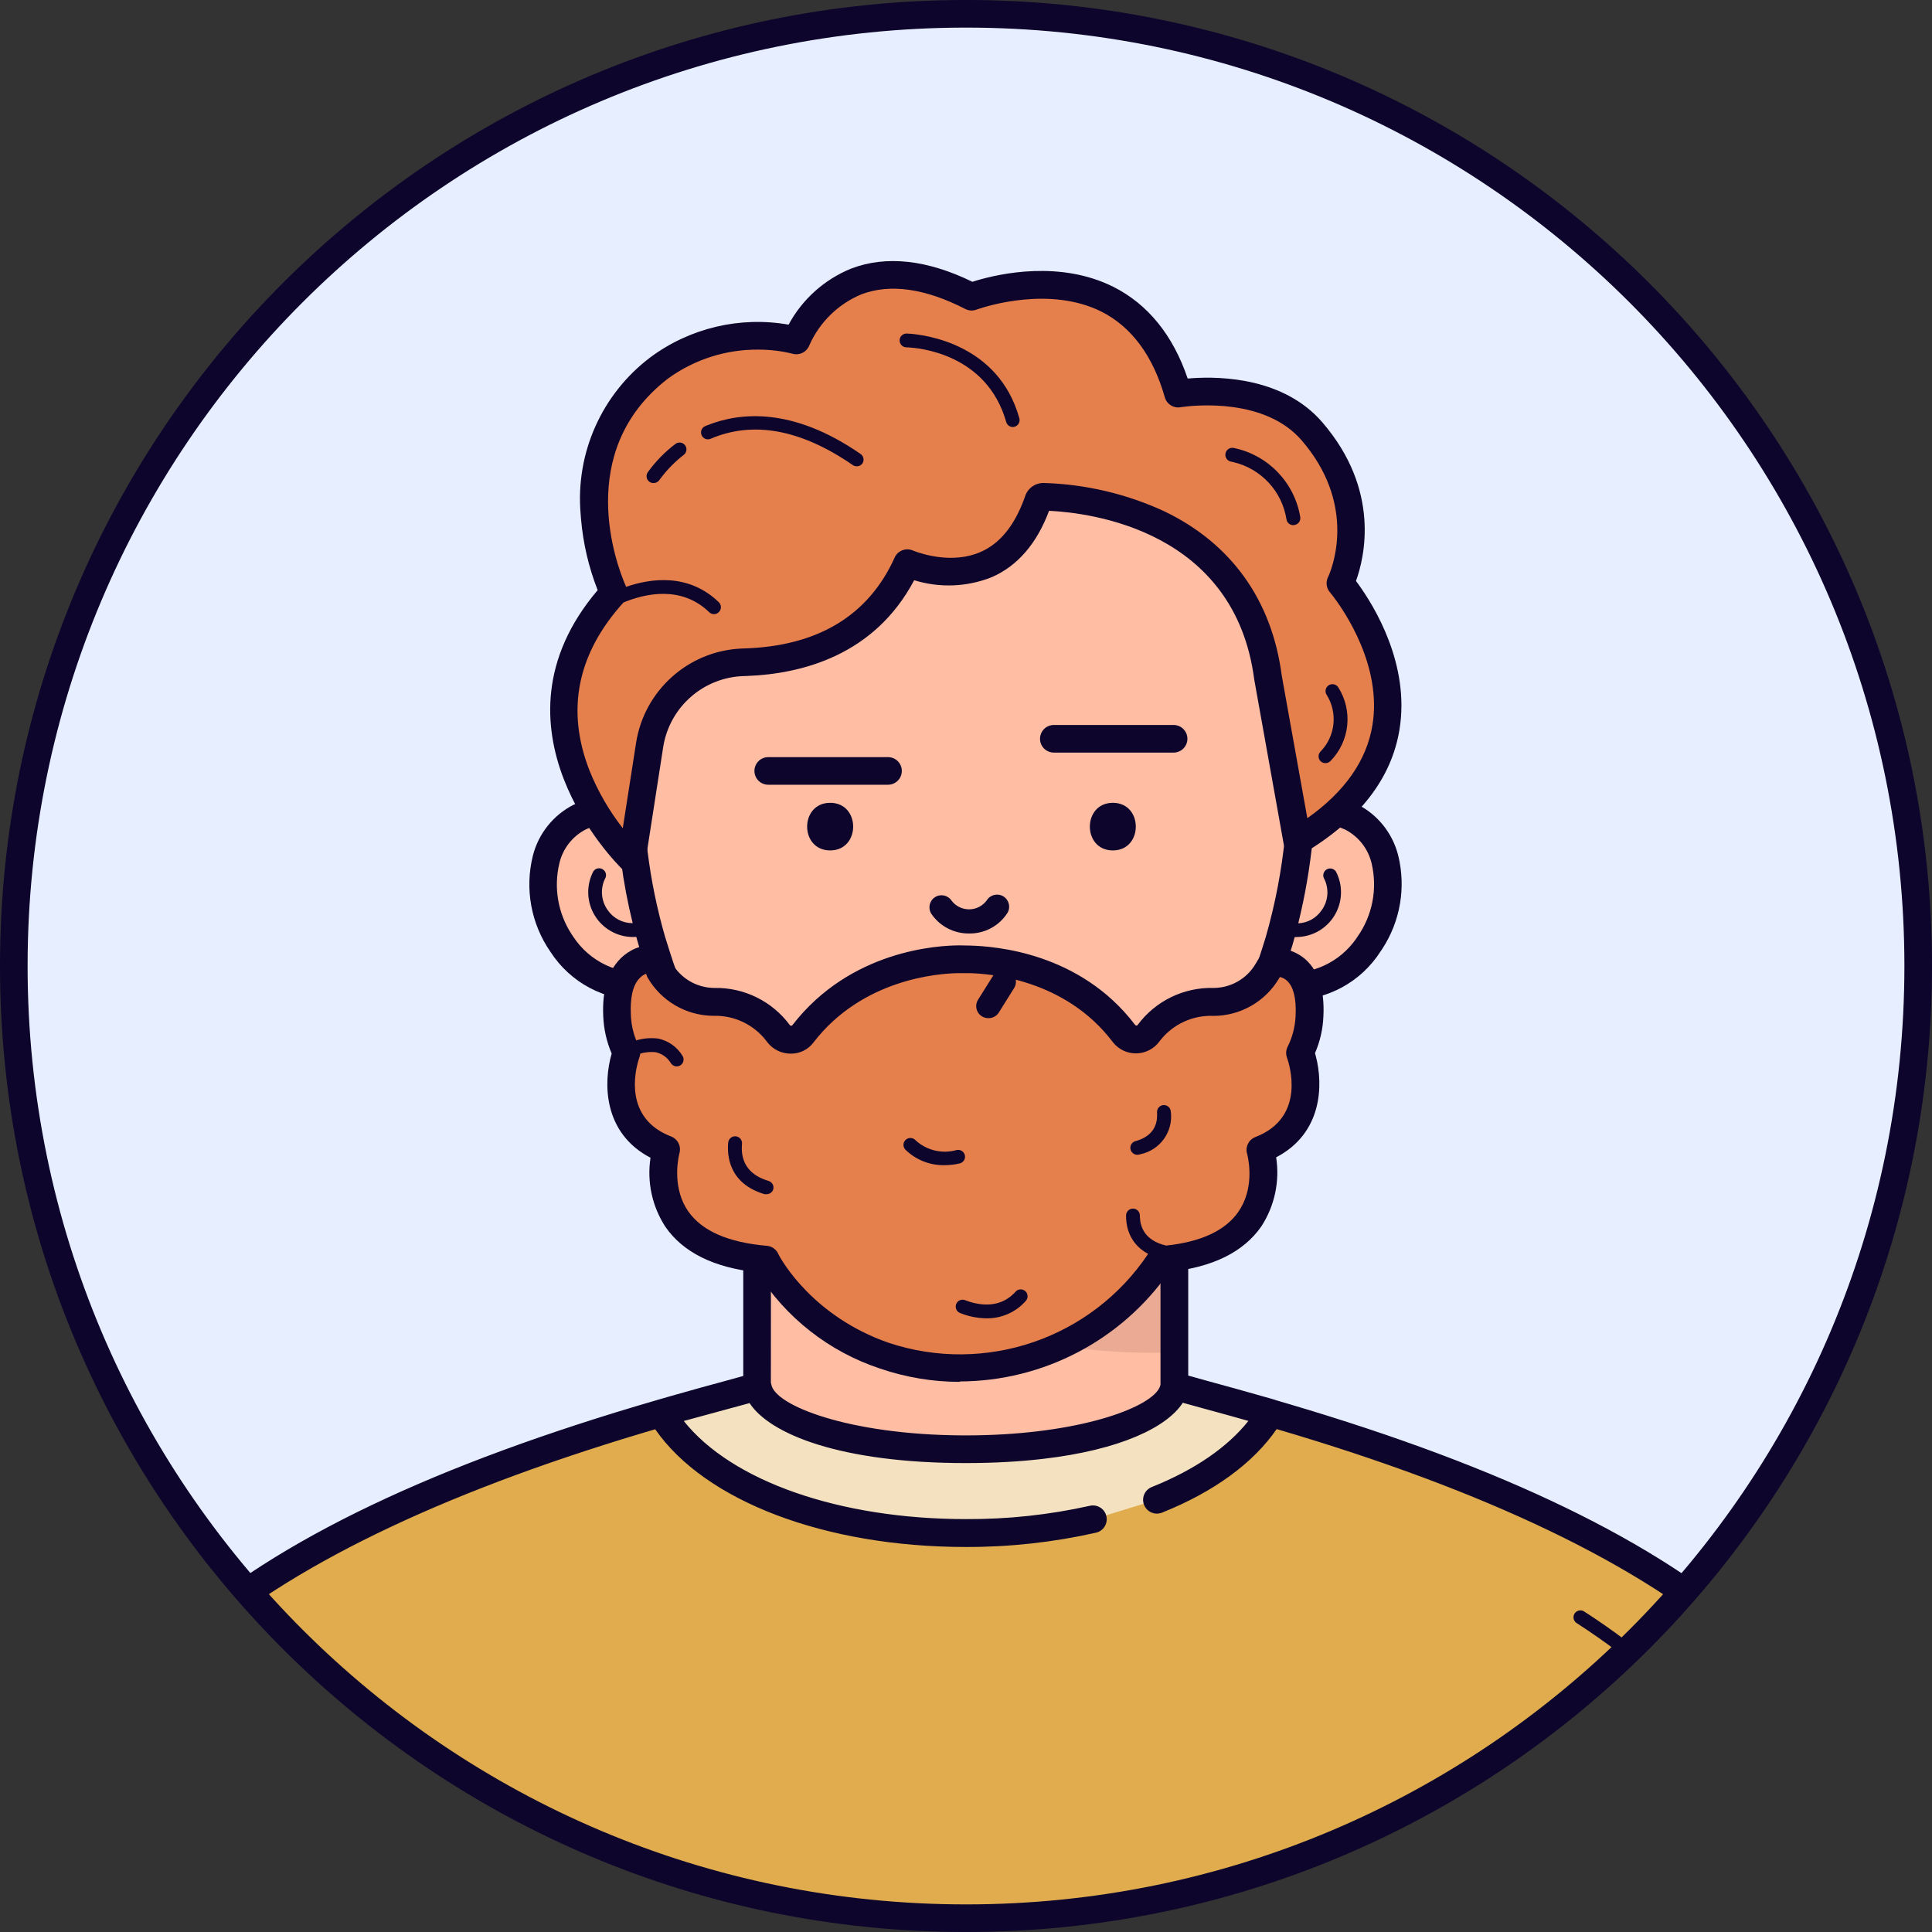 <?xml version="1.0" encoding="UTF-8"?> <svg xmlns="http://www.w3.org/2000/svg" width="500" height="500" viewBox="0 0 500 500" fill="none"><rect x="0" y="0" width="500" height="500" fill="#333333" stroke="none"/> <path fill-rule="evenodd" clip-rule="evenodd" d="M250 496.429C386.099 496.429 496.428 386.099 496.428 250C496.428 113.901 386.099 3.571 250 3.571C113.901 3.571 3.571 113.901 3.571 250C3.571 386.099 113.901 496.429 250 496.429Z" fill="#E7EEFF"></path> <mask id="mask0" mask-type="alpha" maskUnits="userSpaceOnUse" x="3" y="3" width="494" height="494"> <path fill-rule="evenodd" clip-rule="evenodd" d="M250 496.429C386.099 496.429 496.428 386.099 496.428 250C496.428 113.901 386.099 3.571 250 3.571C113.901 3.571 3.571 113.901 3.571 250C3.571 386.099 113.901 496.429 250 496.429Z" fill="white"></path> </mask> <g mask="url(#mask0)"> <path fill-rule="evenodd" clip-rule="evenodd" d="M336.74 210.585C337.919 197.482 339.687 159.822 324.534 135.107C306.016 105.089 275.623 96.321 249.926 96.732C224.212 96.321 193.819 105.089 175.301 135.107C160.034 159.892 161.855 197.696 163.034 210.696C163.025 210.845 163.025 210.994 163.034 211.142C163.284 213.732 163.498 215.232 163.498 215.232C163.512 215.432 163.538 215.632 163.564 215.832C163.602 216.132 163.641 216.432 163.641 216.732C163.784 218.089 163.944 219.428 164.105 220.732C165.04 228.433 166.592 236.047 168.748 243.5L169.98 247.41C170.748 249.839 171.569 252.214 172.391 254.553C172.98 256.125 173.587 257.714 174.176 259.25C174.465 260.043 174.765 260.766 175.067 261.494L175.07 261.501C175.109 261.596 175.149 261.69 175.188 261.785C175.22 261.863 175.252 261.94 175.284 262.017C180.269 274.629 187.251 286.356 195.962 296.75L196.051 296.853V358.821C197.462 367.91 221.051 375.053 249.998 375.053C278.944 375.053 302.534 367.875 303.944 358.821V296.623L304.034 296.517C312.676 286.19 319.603 274.542 324.551 262.017C324.734 261.539 324.916 261.095 325.097 260.656C325.287 260.193 325.475 259.735 325.659 259.25C326.174 257.945 326.677 256.603 327.178 255.265L327.179 255.261L327.444 254.553L327.464 254.493C336.163 256.464 347.549 254.592 354.301 244.285C363.159 230.785 359.159 215.91 349.694 211.41C345.646 209.46 341 209.165 336.74 210.585ZM300.159 300.839L300.317 300.674C300.394 300.593 300.471 300.512 300.548 300.431C300.435 300.561 300.323 300.692 300.212 300.821C295.684 305.617 290.614 309.872 285.105 313.5C280.354 316.719 275.207 319.25 269.817 321.044C275.188 319.251 280.316 316.726 285.051 313.517C290.561 309.89 295.63 305.635 300.159 300.839Z" fill="#FFBEA4"></path> <path d="M145.426 244.357C152.194 254.714 163.659 256.553 172.373 254.535C171.087 250.964 169.837 247.279 168.623 243.482C166.637 236.637 165.168 229.653 164.23 222.589C163.962 220.678 163.73 218.732 163.516 216.75C163.442 216.252 163.394 215.752 163.373 215.25C163.373 215.25 163.194 214.125 162.998 212.142C162.909 211.839 162.909 211.5 162.909 211.16C162.9 211.006 162.9 210.851 162.909 210.696C159.436 209.548 155.693 209.504 152.194 210.571C151.413 210.823 150.649 211.128 149.909 211.482C140.551 215.91 136.498 230.785 145.426 244.357Z" fill="#FFBEA4"></path> <g style="mix-blend-mode:multiply" opacity="0.15"> <path fill-rule="evenodd" clip-rule="evenodd" d="M300.426 300.464V350.089C252.212 350.91 216.284 327.643 199.444 313.928V300.643L199.641 300.857C204.169 305.648 209.239 309.897 214.748 313.518C224.614 320.205 236.19 323.924 248.105 324.232H251.587C263.508 323.927 275.091 320.209 284.962 313.518C290.474 309.886 295.549 305.632 300.087 300.839L300.426 300.464Z" fill="#7C3830"></path> </g> <path d="M47.872 424.411C82.051 393.911 136.89 375.482 171.087 365.589L172.426 365.196C182.551 362.268 190.765 360.125 195.926 358.661C197.337 367.714 220.926 374.893 249.855 374.893C278.783 374.893 302.39 367.75 303.819 358.661H304.105C309.212 360.125 317.355 362.232 327.408 365.143L328.622 365.5C362.747 375.375 417.676 393.821 451.944 424.429C469.762 440.386 488.57 473.662 504.788 508.036H-5.008C11.211 473.626 30.033 440.311 47.872 424.411Z" fill="#E0AC4E"></path> <g style="mix-blend-mode:soft-light" opacity="0.4"> <path d="M282.694 393.25C271.915 395.66 260.9 396.858 249.855 396.821C213.319 396.821 182.301 384.696 171.069 365.786L172.409 365.393C182.534 362.464 190.748 360.321 195.909 358.857V358.857C197.319 367.911 220.909 375.089 249.837 375.089C278.766 375.089 302.373 367.946 303.801 358.857H304.087C309.194 360.321 317.337 362.428 327.391 365.339L328.605 365.696C323.087 375.053 312.748 382.75 299.284 388.143" fill="white"></path> </g> <g style="mix-blend-mode:soft-light" opacity="0.4"> <path d="M282.694 393.25C271.915 395.66 260.9 396.858 249.855 396.821C213.319 396.821 182.301 384.696 171.069 365.786L172.409 365.393C182.534 362.464 190.748 360.321 195.909 358.857V358.857C197.319 367.911 220.909 375.089 249.837 375.089C278.766 375.089 302.373 367.946 303.801 358.857H304.087C309.194 360.321 317.337 362.428 327.391 365.339L328.605 365.696C323.087 375.053 312.748 382.75 299.284 388.143" fill="white"></path> </g> <path fill-rule="evenodd" clip-rule="evenodd" d="M251.152 93.164L249.962 93.178C230.373 92.821 194.194 97.642 172.23 133.25C158.439 155.629 157.983 187.506 159.001 204.934L159.087 206.315C156.403 206.103 153.687 206.402 151.087 207.214C150.176 207.524 149.282 207.882 148.409 208.285C143.178 210.957 139.352 215.753 137.909 221.446C135.765 230.012 137.425 239.087 142.462 246.339C147.607 254.317 156.525 259.05 166.016 258.839L167.028 258.822C168.04 258.79 169.049 258.71 170.053 258.583L170.784 260.5C171.159 261.464 171.534 262.41 171.926 263.357C176.86 275.85 183.709 287.497 192.222 297.879L192.354 298.037V356.098L188.069 357.285C184.085 358.363 179.226 359.688 173.754 361.258L171.373 361.946L170.069 362.321C112.48 379.053 71.73 398.464 45.462 421.91C27.02 438.376 7.746 472.482 -8.929 508.036H508.88C483.311 453.62 464.734 431.125 454.426 421.91C428.683 398.928 389.049 379.743 333.433 363.317L330.247 362.382C330.131 362.332 330.012 362.288 329.891 362.25L328.605 361.875C325.415 360.96 322.417 360.117 319.645 359.348L312.909 357.5L307.515 356.003L307.516 297.952C316.05 287.568 322.913 275.914 327.855 263.41C328.248 262.464 328.641 261.517 328.998 260.553L329.739 258.58C331.062 258.749 332.395 258.836 333.73 258.839C343.241 259.023 352.162 254.248 357.284 246.232L357.706 245.605C362.405 238.451 363.911 229.648 361.837 221.321C360.389 215.644 356.571 210.864 351.355 208.196C350.249 207.67 349.103 207.234 347.926 206.892C345.562 206.254 343.118 206.029 340.7 206.217C341.81 189.108 341.672 156.189 327.551 133.25C306.026 98.355 270.902 93.043 251.152 93.164ZM269.785 377.57C290.132 375.225 302.072 369.286 306.105 363.035L311.034 364.392C313.249 364.995 315.69 365.662 318.34 366.399L323.087 367.732C317.694 374.535 309.194 380.375 298.176 384.803L297.9 384.917C296.821 385.417 296.055 386.427 295.873 387.616C295.675 388.904 296.194 390.197 297.228 390.99C298.261 391.783 299.644 391.951 300.837 391.428C314.192 386.063 324.337 378.648 330.398 369.848C384.808 385.823 424.936 405.127 449.676 427.214C465.576 441.411 482.459 470.211 497.43 500.893H2.497C17.43 470.292 34.336 441.409 50.266 427.214C74.428 405.681 113.294 386.761 165.955 370.963L169.567 369.89C182.446 388.485 213.532 400.357 249.944 400.357C261.279 400.389 272.582 399.15 283.641 396.66C285.564 396.221 286.767 394.307 286.328 392.383C285.889 390.46 283.975 389.257 282.051 389.696C271.53 392.045 260.778 393.201 249.998 393.142C217.212 393.142 189.319 383.303 176.962 367.75L193.989 363.12C199.241 371.156 217.533 378.642 249.944 378.642C257.276 378.642 263.886 378.258 269.785 377.57ZM287.016 316.535C276.567 323.572 264.324 327.476 251.73 327.785H247.962C235.4 327.452 223.195 323.536 212.784 316.5C208.036 313.372 203.599 309.801 199.532 305.836L199.502 357.824C199.552 357.974 199.592 358.128 199.623 358.285C200.471 363.724 219.636 371.311 249.021 371.479L249.909 371.482C277.046 371.482 295.707 365.162 299.621 359.87C300.016 359.328 300.258 358.797 300.337 358.285L300.339 305.787C296.252 309.785 291.791 313.384 287.016 316.535ZM248.301 100.303L251.078 100.276C269.308 100.221 301.704 105.044 321.409 136.964C335.694 160.155 334.322 196.162 333.288 208.864L333.159 210.357V210.553L336.519 210.837H336.135L333.159 210.75C332.989 212.542 332.828 213.769 332.754 214.332L332.754 214.335C332.745 214.403 332.738 214.46 332.731 214.509C332.719 214.605 332.712 214.662 332.712 214.678V214.928C332.699 215.09 332.679 215.249 332.659 215.41C332.624 215.694 332.587 215.984 332.587 216.303C331.713 225.137 330.046 233.875 327.605 242.41C326.48 246.089 325.284 249.767 324.034 253.232L323.587 254.428C323.373 255.053 323.127 255.723 322.893 256.348L322.266 258C321.926 258.892 321.569 259.785 321.194 260.678C316.39 272.852 309.661 284.174 301.266 294.214L301.541 293.875C301.492 293.92 301.444 293.966 301.397 294.014C301.339 294.072 301.284 294.133 301.23 294.196C299.909 295.75 298.694 297.125 297.48 298.375L296.471 299.426C292.398 303.594 287.887 307.313 283.016 310.517L282.167 311.082L281.308 311.633C276.362 314.645 271.646 316.663 267.436 318.012C262.324 319.601 256.993 320.493 251.587 320.642H248.105C239.347 320.394 230.786 318.201 223.029 314.26C220.856 313.154 218.746 311.911 216.712 310.535C211.443 307.054 206.589 302.98 202.248 298.392C201.159 297.232 199.98 295.946 198.676 294.428C190.209 284.318 183.426 272.91 178.587 260.642C178.23 259.768 177.873 258.892 177.516 257.982C176.891 256.464 176.284 254.892 175.73 253.375L175.58 252.944L175.579 252.941L175.578 252.938L175.575 252.932C175.574 252.929 175.573 252.926 175.572 252.923C175.106 251.586 174.635 250.237 174.178 248.878L173.355 246.357C172.944 245.071 172.534 243.785 172.141 242.5C170.036 235.233 168.513 227.811 167.587 220.303C167.426 219.017 167.266 217.696 167.123 216.357C166.998 215.892 166.998 215.446 166.998 214.982C167.005 214.898 167.005 214.815 166.998 214.732L166.587 211.214L166.587 210.732C166.587 210.456 166.555 210.186 166.494 209.929C165.464 198.282 163.584 160.847 178.284 137C197.801 105.339 229.801 100.303 248.301 100.303ZM340.643 213.53L340.123 213.616L339.932 215.214L339.873 215.625C339.82 215.945 339.796 216.314 339.773 216.682L339.762 216.851C339.757 216.919 339.753 216.986 339.748 217.053C339.023 224.437 337.766 231.757 335.988 238.955C338.387 238.847 340.629 237.623 342.016 235.607C343.735 233.252 344.016 230.142 342.748 227.517C342.21 226.689 342.446 225.582 343.275 225.044C344.103 224.507 345.21 224.743 345.748 225.571C347.597 229.133 347.473 233.398 345.418 236.845C343.363 240.293 339.671 242.432 335.659 242.5C335.46 242.513 335.261 242.52 335.062 242.52L334.498 244.535C333.762 246.947 332.998 249.343 332.204 251.703C339.594 252.363 346.754 249.003 350.973 242.933L351.301 242.446C355.205 236.917 356.538 229.974 354.962 223.392C354.069 219.691 351.631 216.55 348.266 214.767C347.525 214.409 346.754 214.116 345.962 213.892C344.423 213.462 342.821 213.318 341.236 213.462L340.643 213.53ZM153.301 213.982C154.594 213.567 155.944 213.357 157.288 213.355L157.858 213.363C158.449 213.382 159.039 213.44 159.623 213.535L159.766 214.778C159.798 215.043 159.83 215.258 159.862 215.424L159.903 215.884C159.908 215.928 159.914 215.972 159.919 216.015C159.931 216.109 159.944 216.202 159.956 216.294C159.996 216.583 160.034 216.854 160.034 217.089C160.248 219.071 160.48 221.017 160.748 222.928C160.739 222.975 160.739 223.024 160.748 223.071C161.447 228.403 162.446 233.69 163.741 238.91C161.181 238.928 158.757 237.683 157.284 235.553C155.583 233.192 155.303 230.092 156.551 227.464C157.086 226.64 156.855 225.539 156.034 225C155.636 224.737 155.151 224.644 154.685 224.741C154.219 224.839 153.811 225.118 153.551 225.517C151.68 229.098 151.806 233.395 153.883 236.86C155.96 240.326 159.69 242.462 163.73 242.5C164.044 242.505 164.359 242.495 164.672 242.469L164.671 242.466L164.909 242.446C164.83 242.454 164.751 242.462 164.672 242.469C164.859 243.147 165.051 243.824 165.248 244.5C165.98 246.928 166.73 249.303 167.516 251.642C159.912 252.349 152.54 248.797 148.355 242.41L147.977 241.851C144.401 236.397 143.237 229.695 144.784 223.339C145.676 219.622 148.13 216.471 151.516 214.696C152.095 214.419 152.691 214.181 153.301 213.982Z" fill="#0D052C"></path> <path fill-rule="evenodd" clip-rule="evenodd" d="M430.837 432.821C424.296 427.042 417.324 421.77 409.98 417.053C409.444 416.705 408.763 416.67 408.194 416.96C407.625 417.25 407.254 417.822 407.221 418.46C407.188 419.098 407.498 419.705 408.034 420.053C415.223 424.672 422.053 429.83 428.462 435.482C428.785 435.775 429.204 435.94 429.641 435.946C430.154 435.945 430.642 435.724 430.98 435.339C431.634 434.604 431.571 433.477 430.837 432.821ZM164.909 242.446C164.83 242.454 164.751 242.462 164.672 242.469L164.671 242.466L164.909 242.446Z" fill="#0D052C"></path> <path fill-rule="evenodd" clip-rule="evenodd" d="M346.909 150.946C346.909 150.946 380.909 190.607 335.784 217.679L328.248 175.339C322.569 131.554 277.694 128.786 270.159 128.643C269.526 128.635 268.961 129.041 268.766 129.643C259.552 156.821 234.837 145.821 234.837 145.821C225.694 166.107 207.177 171.036 192.569 171.464C180.328 171.763 170.059 180.79 168.194 192.893L163.569 222.571C163.569 222.571 127.248 188.268 158.855 153.536C158.855 153.536 141.552 117.929 170.569 95.393C180.78 87.868 193.799 85.253 206.123 88.25C206.123 88.25 217.284 59.429 251.462 76.929C251.462 76.929 293.284 60.857 304.909 101.929C304.909 101.929 327.73 97.911 339.569 111.661C356.587 131.304 346.909 150.946 346.909 150.946ZM326.266 297.464C343.32 290.893 336.516 272.357 336.516 272.357C338.06 269.369 338.92 266.076 339.034 262.714C339.784 247.393 329.427 248.929 329.427 248.929L328.07 251.214C325.149 256.079 319.904 259.07 314.23 259.107C307.61 258.898 301.302 261.922 297.319 267.214C296.565 268.233 295.373 268.834 294.105 268.834C292.838 268.834 291.645 268.233 290.891 267.214C275.32 246.768 249.409 248.107 249.409 248.107C249.409 248.107 223.855 246.768 207.927 267.322C207.155 268.328 205.953 268.909 204.685 268.888C203.418 268.866 202.235 268.246 201.498 267.214C197.571 261.99 191.371 258.973 184.837 259.107C179.048 259.048 173.72 255.939 170.819 250.929L169.034 247.911C169.034 247.911 158.962 247.393 159.694 262.714C159.819 266.031 160.653 269.283 162.141 272.25C162.141 272.25 155.355 290.786 172.409 297.357C172.409 297.357 164.784 323.232 198.159 325.768C198.159 325.768 206.427 342.982 228.855 350.768C241.502 355.089 255.22 355.127 267.891 350.875C291.016 343.161 300.498 325.875 300.498 325.875C333.873 323.339 326.266 297.464 326.266 297.464Z" fill="#E57F4C"></path> <path fill-rule="evenodd" clip-rule="evenodd" d="M252.727 72.598L251.658 72.929C239.944 67.215 229.355 66.054 220.301 69.5C213.373 72.307 207.639 77.441 204.087 84.018C191.533 81.812 178.623 84.853 168.373 92.429C155.751 101.923 148.909 117.247 150.265 132.983L150.361 134.251C150.899 140.585 152.352 146.811 154.676 152.733C124.454 188.293 159.281 223.235 161.056 224.955L161.35 225.217C161.978 225.719 162.759 225.997 163.569 226C163.941 225.998 164.309 225.932 164.658 225.804C165.912 225.377 166.826 224.291 167.033 222.983L171.64 193.304C173.291 182.935 182.108 175.222 192.605 174.965L193.18 174.946C207.623 174.426 226.331 169.545 236.587 150.161C243.158 152.196 250.227 151.925 256.623 149.393C263.337 146.483 268.337 140.661 271.498 132.197C282.355 132.715 319.605 137.304 324.605 175.911L332.194 218.304C332.403 219.464 333.172 220.447 334.248 220.929C335.315 221.408 336.549 221.335 337.551 220.733C351.855 212.161 360.158 201.393 362.194 188.768C364.921 171.944 355.69 156.927 351.49 151.123L350.926 150.358C353.105 144.358 357.39 126.893 342.212 109.286C332.314 97.806 316.148 97.357 308.46 97.88L307.373 97.965C303.569 86.733 297.069 78.733 288.14 74.233C274.365 67.345 258.797 70.79 252.727 72.598ZM169.212 244.5C170.429 244.557 171.533 245.23 172.14 246.286L173.926 249.304C176.188 253.236 180.373 255.665 184.908 255.679C192.561 255.538 199.811 259.103 204.373 265.25C204.456 265.387 204.606 265.469 204.765 265.465C204.87 265.462 204.968 265.42 205.041 265.348L205.105 265.268C220.12 245.883 242.769 244.664 248.354 244.663L251.073 244.714C257.583 244.904 279.49 246.507 293.73 265.197C293.796 265.295 293.895 265.365 294.007 265.395L294.123 265.411C294.214 265.412 294.301 265.379 294.368 265.319L294.426 265.25C299.024 259.051 306.353 255.48 314.069 255.679C318.504 255.671 322.61 253.34 324.89 249.536L326.248 247.25C326.777 246.3 327.71 245.643 328.783 245.465C332.108 245.091 335.436 246.142 337.944 248.358C341.283 251.393 342.819 256.304 342.498 262.947C342.378 266.257 341.639 269.516 340.319 272.554L340.522 273.281C342.509 280.841 342.213 293.294 330.265 299.518C331.233 305.738 329.872 312.096 326.444 317.375C321.855 324.018 313.819 327.983 302.569 329.161C290.212 346.872 270.003 357.453 248.408 357.518L248.444 357.625C241.383 357.631 234.37 356.46 227.694 354.161C214.548 349.799 203.329 340.998 195.962 329.268C184.748 328.072 176.765 324.108 172.194 317.483C168.761 312.205 167.394 305.847 168.355 299.625C156.015 293.197 156.123 280.125 158.301 272.661C156.998 269.618 156.26 266.362 156.123 263.054C155.801 256.375 157.301 251.34 160.587 248.072C162.868 245.775 165.975 244.488 169.212 244.5ZM250.832 251.854L247.843 251.855C242.813 251.945 223.233 253.356 210.587 269.715C209.174 271.651 206.893 272.761 204.498 272.679C202.237 272.65 200.116 271.616 198.701 269.871L198.444 269.536C195.191 265.197 190.025 262.718 184.605 262.893C177.548 262.842 171.051 259.039 167.551 252.911L167.194 252C166.573 252.255 166.013 252.639 165.551 253.125C163.765 254.911 163.051 258.197 163.265 262.643C163.344 264.914 163.816 267.15 164.656 269.253C166.49 268.702 168.43 268.538 170.355 268.786C172.955 269.336 175.215 270.931 176.605 273.197C176.871 273.59 176.969 274.072 176.879 274.538C176.788 275.004 176.516 275.414 176.123 275.679C175.827 275.878 175.479 275.983 175.123 275.983C174.525 275.979 173.969 275.678 173.64 275.179C172.772 273.707 171.329 272.665 169.658 272.304C168.318 272.167 166.973 272.297 165.698 272.676C165.682 272.883 165.646 273.088 165.592 273.29L165.296 274.199C164.323 277.336 161.469 289.432 173.694 294.125C175.338 294.758 176.261 296.486 175.908 298.182L175.73 298.914C175.33 300.744 174.145 307.798 178.105 313.483C181.676 318.59 188.498 321.554 198.426 322.411C199.694 322.506 200.817 323.267 201.373 324.411L201.461 324.605C202.382 326.44 210.612 340.771 229.944 347.5C254.973 355.84 282.477 346.415 297.136 324.507C291.781 321.64 291.386 316.485 291.426 314.572C291.426 313.586 292.226 312.786 293.212 312.786C294.198 312.786 294.998 313.586 294.998 314.572L295.007 315.006C295.113 317.466 296.199 321.05 301.792 322.351C310.866 321.39 317.162 318.459 320.515 313.572C324.462 307.844 323.285 300.966 322.866 299.096L322.748 298.608C322.224 296.824 323.156 294.936 324.89 294.268C338.176 289.161 333.64 275.286 333.069 273.715C332.733 272.784 332.797 271.756 333.248 270.875C334.397 268.572 335.081 266.067 335.264 263.504L335.301 262.804C335.515 258.483 334.765 255.411 333.14 253.875C332.609 253.363 331.949 253.005 331.23 252.84L330.98 253.268C327.438 259.222 321.032 262.882 314.105 262.911C308.788 262.673 303.69 264.988 300.37 269.12L300.033 269.554C298.609 271.479 296.356 272.614 293.962 272.614C291.708 272.614 289.58 271.608 288.15 269.885L287.89 269.554C275.605 253.444 256.187 251.955 250.832 251.854ZM265.868 334.962C265.677 334.327 265.15 333.85 264.499 333.723C263.848 333.596 263.181 333.84 262.765 334.358L262.422 334.72C258.26 338.912 252.736 337.647 249.765 336.483C248.853 336.128 247.826 336.574 247.462 337.483C247.286 337.923 247.293 338.415 247.48 338.851C247.668 339.286 248.021 339.629 248.462 339.804C250.636 340.686 252.955 341.152 255.301 341.179C259.153 341.24 262.842 339.624 265.408 336.75L265.555 336.588C265.917 336.134 266.038 335.527 265.868 334.962ZM191.287 294.405C191.81 294.776 192.094 295.398 192.033 296.036L191.993 296.574C191.823 299.847 192.953 303.866 198.908 305.625C199.848 305.909 200.382 306.898 200.105 307.84C199.855 308.58 199.153 309.072 198.373 309.054C198.206 309.071 198.039 309.071 197.873 309.054C188.462 306.268 188.158 298.786 188.462 295.697C188.522 295.059 188.919 294.502 189.502 294.235C190.084 293.969 190.765 294.033 191.287 294.405ZM236.695 294.88C236.385 294.64 236.002 294.508 235.605 294.508C235.129 294.508 234.672 294.698 234.337 295.036C233.645 295.733 233.645 296.857 234.337 297.554C237.047 300.189 240.7 301.63 244.48 301.554C245.777 301.539 247.07 301.389 248.337 301.108C249.296 300.902 249.91 299.961 249.712 299C249.613 298.536 249.334 298.129 248.935 297.871C248.536 297.613 248.051 297.525 247.587 297.625C243.809 298.702 239.742 297.719 236.873 295.036L236.695 294.88ZM302.351 286.394C302.72 286.696 302.953 287.133 302.998 287.608C303.7 292.777 300.297 297.613 295.194 298.697C294.998 298.769 294.794 298.817 294.587 298.84C293.601 298.978 292.689 298.29 292.551 297.304C292.413 296.318 293.101 295.406 294.087 295.268C298.59 293.929 299.499 290.91 299.463 288.434L299.444 287.947C299.35 286.972 300.059 286.104 301.033 286C301.507 285.951 301.982 286.092 302.351 286.394ZM222.908 76.179C216.893 78.696 212.073 83.426 209.444 89.393C208.794 91.082 206.984 92.018 205.23 91.572C202.292 90.84 199.275 90.474 196.248 90.483C187.8 90.409 179.556 93.071 172.748 98.072C148.45 116.948 159.686 146.314 161.736 151.156L162.046 151.872C168.468 149.655 178.226 148.291 186.051 155.875C186.744 156.572 186.744 157.697 186.051 158.393C185.724 158.736 185.275 158.935 184.801 158.947C184.337 158.941 183.892 158.762 183.551 158.447C176.262 151.364 166.741 153.687 161.348 155.93L161.462 155.804C149.355 169.108 146.39 183.84 152.64 199.608C154.788 204.891 157.661 209.849 161.176 214.34L164.623 192.215C166.765 178.643 178.153 168.484 191.821 167.844L192.444 167.822C211.587 167.268 224.748 159.358 231.551 144.268C232.324 142.562 234.273 141.756 236.007 142.378L236.62 142.615C238.394 143.277 246.504 146.076 253.837 142.822C258.826 140.63 262.513 136.001 265.043 129.146L265.301 128.429C265.981 126.336 267.958 124.94 270.158 125C280.946 125.315 291.558 127.811 301.355 132.34C318.676 140.661 329.176 155.358 331.712 174.822L338.337 211.75C348.051 204.875 353.712 196.768 355.194 187.625C357.674 172.414 348.037 158.304 345.039 154.357L344.176 153.268C343.312 152.257 343.087 150.857 343.57 149.636L343.961 148.751C345.315 145.473 350.609 129.872 336.855 113.947C327.472 103.06 309.532 104.849 306.079 105.309L305.498 105.393C303.697 105.699 301.957 104.597 301.462 102.84C298.408 92.125 292.873 84.59 285.033 80.643C271.833 74.043 255.582 79.153 253.063 80.009L252.73 80.125C251.781 80.488 250.722 80.43 249.819 79.965C239.39 74.608 230.337 73.358 222.908 76.179ZM344.337 196.947C349.347 191.823 350.175 183.927 346.337 177.875C345.799 177.047 344.692 176.811 343.864 177.349C343.035 177.886 342.799 178.993 343.337 179.822C346.258 184.486 345.608 190.543 341.765 194.483C341.073 195.179 341.073 196.304 341.765 197C342.096 197.319 342.538 197.499 342.998 197.5C343.502 197.513 343.989 197.312 344.337 196.947ZM319.194 115.911C328.105 117.702 334.988 124.805 336.498 133.768C336.586 134.235 336.485 134.718 336.217 135.11C335.949 135.502 335.536 135.771 335.069 135.858L334.73 135.911C333.857 135.925 333.101 135.306 332.944 134.447C331.812 127.129 326.341 121.259 319.162 119.592L318.658 119.483C317.672 119.335 316.993 118.415 317.14 117.429C317.288 116.443 318.208 115.763 319.194 115.911ZM177.283 115.215C176.991 114.839 176.56 114.595 176.088 114.538C175.615 114.481 175.139 114.615 174.765 114.911C172.032 116.988 169.624 119.462 167.623 122.25C167.261 122.8 167.23 123.505 167.544 124.083C167.858 124.662 168.464 125.021 169.123 125.018C169.739 125.033 170.319 124.73 170.658 124.215L171.203 123.486C172.866 121.324 174.801 119.384 176.962 117.715C177.739 117.112 177.883 115.994 177.283 115.215ZM222.712 117.483C223.525 118.04 223.733 119.151 223.176 119.965C222.828 120.43 222.275 120.696 221.694 120.679C221.336 120.674 220.988 120.563 220.694 120.358C207.248 111.09 194.837 108.822 183.783 113.608C182.903 113.905 181.942 113.476 181.573 112.623C181.205 111.77 181.553 110.777 182.373 110.34L183.096 110.042C191.566 106.679 205.132 105.335 222.712 117.483ZM263.646 109.596C263.877 109.18 263.933 108.69 263.801 108.233C258.446 89.035 239.47 86.65 235.382 86.361L234.605 86.322L234.396 86.334C233.508 86.437 232.819 87.192 232.819 88.108C232.819 89.094 233.619 89.893 234.605 89.893L234.918 89.904C237.594 90.021 255.356 91.429 260.408 109.215C260.631 110.01 261.369 110.549 262.194 110.518C262.321 110.505 262.446 110.481 262.569 110.447C263.027 110.318 263.415 110.012 263.646 109.596Z" fill="#0D052C"></path> <path d="M255.776 263.491C254.635 263.501 253.58 262.885 253.028 261.886C252.476 260.887 252.516 259.666 253.133 258.705L257.097 252.384C257.691 251.427 258.75 250.859 259.875 250.894C261 250.93 262.021 251.563 262.553 252.555C263.086 253.547 263.048 254.748 262.455 255.705L258.49 262.044C257.907 262.975 256.874 263.525 255.776 263.491Z" fill="#0D052C"></path> <path d="M250.806 241.583C246.906 241.635 243.239 239.731 241.038 236.512C240.101 235.062 240.517 233.127 241.967 232.19C243.416 231.253 245.351 231.669 246.288 233.119C247.375 234.533 249.063 235.354 250.846 235.336C252.629 235.319 254.301 234.464 255.359 233.029C256.257 231.55 258.184 231.078 259.663 231.976C261.142 232.873 261.614 234.8 260.717 236.279C258.556 239.646 254.805 241.653 250.806 241.583V241.583Z" fill="#0D052C"></path> <path d="M214.847 220.089C222.775 220.089 222.793 207.768 214.847 207.768C206.9 207.768 206.9 220.089 214.847 220.089Z" fill="#0D052C"></path> <path d="M288.008 220.089C295.919 220.089 295.936 207.768 288.008 207.768C280.079 207.768 280.061 220.089 288.008 220.089Z" fill="#0D052C"></path> <path d="M229.819 203.089H198.818C196.846 203.089 195.247 201.49 195.247 199.518C195.247 197.545 196.846 195.946 198.818 195.946H229.819C231.791 195.946 233.39 197.545 233.39 199.518C233.39 201.49 231.791 203.089 229.819 203.089Z" fill="#0D052C"></path> <path d="M303.729 194.768H272.729C270.756 194.768 269.157 193.169 269.157 191.196C269.157 189.224 270.756 187.625 272.729 187.625H303.729C305.701 187.625 307.3 189.224 307.3 191.196C307.3 193.169 305.701 194.768 303.729 194.768Z" fill="#0D052C"></path> </g> <path fill-rule="evenodd" clip-rule="evenodd" d="M0 250C0 111.929 111.929 0 250 0C388.071 0 500 111.929 500 250C500 388.071 388.071 500 250 500C111.929 500 0 388.071 0 250ZM492.857 250C492.857 115.874 384.126 7.143 250 7.143C115.874 7.143 7.143 115.874 7.143 250C7.143 384.126 115.874 492.857 250 492.857C384.126 492.857 492.857 384.126 492.857 250Z" fill="#0D052C"></path> </svg> 